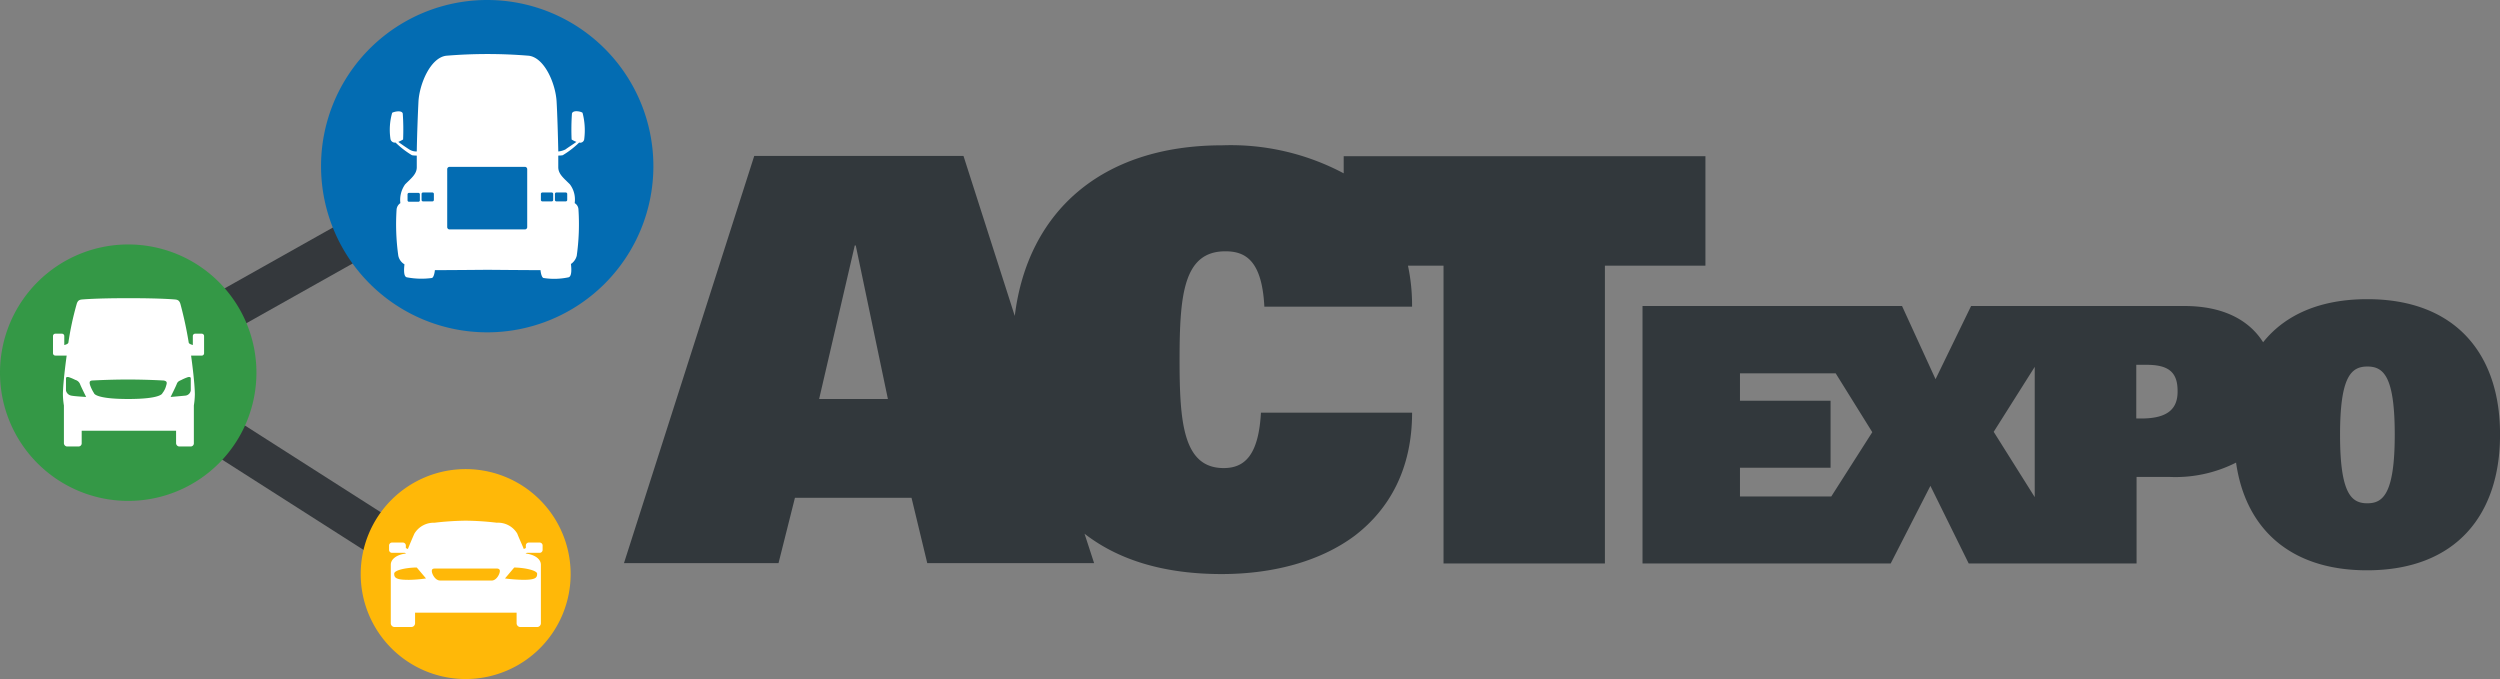 <svg data-name="ACT EXPO-LogoHoriz-Color" xmlns="http://www.w3.org/2000/svg" width="251.839" height="68.402" viewBox="0 0 251.839 68.402"><rect x="0" y="0" width="251.839" height="68.402" fill="#808080" stroke="none"/><g data-name="Group 86"><g data-name="Group 69"><g data-name="Group 68" fill="#34383c"><path data-name="Rectangle 51" d="M14.025 35.066L45.29 17.498l1.013 1.802-31.265 17.568z"/><path data-name="Rectangle 52" d="M12.618 34.673l33.067-18.581 2.025 3.604-33.067 18.581z"/></g></g><g data-name="Group 71"><g data-name="Group 70" fill="#34383c"><path data-name="Rectangle 53" d="M16.585 41.379l1.112-1.742 25.43 16.235-1.111 1.742z"/><path data-name="Rectangle 54" d="M15.158 41.694l2.224-3.484 27.173 17.347-2.224 3.484z"/></g></g><g data-name="Group 73"><g data-name="Group 72"><path data-name="Path 735" d="M0 37.541a12.916 12.916 0 1 0 12.916-12.915A12.92 12.92 0 0 0 0 37.541" fill="#349846"/></g></g><g data-name="Group 75"><g data-name="Group 74"><path data-name="Path 736" d="M36.336 57.828A10.574 10.574 0 1 0 46.91 47.255a10.576 10.576 0 0 0-10.574 10.573" fill="#ffb808"/></g></g><g data-name="Group 77"><g data-name="Group 76"><path data-name="Path 737" d="M32.341 16.739A16.739 16.739 0 1 0 49.08 0a16.735 16.735 0 0 0-16.739 16.739" fill="#036cb2"/></g></g><g data-name="Group 80"><g data-name="Group 79"><g data-name="Group 78"><path data-name="Path 738" d="M54.384 54.655h-1.137a.3.3 0 0 0-.276.276v.276l-.207.1c-.1-.276-.517-1.171-.654-1.55a2.256 2.256 0 0 0-2.067-1.1 28.707 28.707 0 0 0-3.134-.207 29.57 29.57 0 0 0-3.134.207 2.275 2.275 0 0 0-2.032 1.1 39.977 39.977 0 0 0-.654 1.55l-.207-.1v-.276a.3.3 0 0 0-.276-.276h-1.137a.3.3 0 0 0-.276.276v.482a.3.3 0 0 0 .276.276h1.309l.138.069c-.93.1-1.55.551-1.55 1.137v5.89a.382.382 0 0 0 .379.379h1.688a.382.382 0 0 0 .379-.379v-1.068h10.229v1.068a.382.382 0 0 0 .379.379h1.688a.382.382 0 0 0 .379-.379v-5.89c0-.586-.62-1.033-1.55-1.137l.138-.069h1.309a.3.3 0 0 0 .276-.276v-.482a.3.3 0 0 0-.276-.276zm-13.295 3.754c-1.24 0-1.378-.241-1.378-.62s1.343-.62 2.273-.62l.93 1.1a13.02 13.02 0 0 1-1.825.144zm8.438.069h-5.2c-.482 0-.827-.654-.827-.964 0-.172.1-.241.31-.241h6.234c.207 0 .31.1.31.241 0 .314-.344.968-.826.968zm4.581-.689c0 .379-.1.62-1.378.62a16.069 16.069 0 0 1-1.86-.138l.93-1.1c.965.003 2.308.278 2.308.623z" fill="#fff"/></g></g></g><g data-name="Group 83"><g data-name="Group 82"><g data-name="Group 81"><path data-name="Path 739" d="M20.32 33.615h-.654a.235.235 0 0 0-.241.241v.9c-.1-.034-.379-.1-.413-.241a39.163 39.163 0 0 0-.827-3.857c-.1-.379-.276-.448-.482-.482 0 0-1.24-.138-4.753-.138s-4.753.138-4.753.138c-.207.034-.379.1-.482.482a30.443 30.443 0 0 0-.827 3.857c-.034.138-.276.207-.413.241v-.9a.235.235 0 0 0-.241-.241H5.58a.235.235 0 0 0-.241.241v1.722a.235.235 0 0 0 .241.241h1.137s-.379 2.686-.379 3.926a7.271 7.271 0 0 0 .1 1.1v3.788a.34.34 0 0 0 .31.344h1.171a.318.318 0 0 0 .31-.344v-1.24h9.509v1.24a.34.34 0 0 0 .31.344h1.17a.318.318 0 0 0 .31-.344v-3.785a7.677 7.677 0 0 0 .1-1.1c0-1.24-.379-3.926-.379-3.926h1.068a.235.235 0 0 0 .241-.241v-1.725a.235.235 0 0 0-.238-.241zM7.163 39.849a.662.662 0 0 1-.517-.517v-1.205c0-.138.1-.172.276-.138a4.537 4.537 0 0 1 .654.276.728.728 0 0 1 .482.413c.1.276.62 1.309.62 1.309s-1.24-.069-1.515-.138zm9.575-1a1.964 1.964 0 0 1-.379.758s-.069.586-3.444.586-3.444-.586-3.444-.586a3.891 3.891 0 0 1-.379-.758c-.1-.31-.1-.482.172-.517 0 0 1.688-.1 3.616-.1 1.963 0 3.616.1 3.616.1.342.07.342.208.242.518zm2.48-.723v1.207a.619.619 0 0 1-.517.517c-.31.034-1.515.138-1.515.138s.517-1.033.62-1.309.276-.31.482-.413a4.539 4.539 0 0 1 .654-.276c.173-.035.276-.001.276.137z" fill="#fff"/></g></g></g><g data-name="Group 85"><g data-name="Group 84"><path data-name="Path 740" d="M39.332 13.984a.454.454 0 0 0 .517.379 8.886 8.886 0 0 0 1.653 1.274 2.44 2.44 0 0 0 .482.034v1.175c0 .689-.551 1.1-1.171 1.722a2.7 2.7 0 0 0-.482 1.894.867.867 0 0 0-.379.62 22.739 22.739 0 0 0 .172 4.684 1.322 1.322 0 0 0 .62.861c-.034.31-.138 1.24.241 1.309a7.818 7.818 0 0 0 2.514.069c.172-.034.276-.448.31-.792 1.653 0 5.063-.034 5.3-.034s3.685.034 5.339.034c.034.344.138.758.31.792a6.934 6.934 0 0 0 2.514-.069c.379-.1.276-1.033.241-1.343a1.424 1.424 0 0 0 .585-.827 22.8 22.8 0 0 0 .172-4.684.773.773 0 0 0-.379-.62 2.549 2.549 0 0 0-.482-1.894c-.62-.62-1.171-1.033-1.171-1.722v-1.175a2.119 2.119 0 0 0 .448-.034 8.886 8.886 0 0 0 1.653-1.274.41.41 0 0 0 .517-.379 6.967 6.967 0 0 0-.172-2.618c-.138-.138-.964-.31-1.068.069a22.976 22.976 0 0 0-.034 2.618 2.632 2.632 0 0 0 .482.241c-.276.207-.827.551-1.1.758a2.107 2.107 0 0 1-.723.207c-.034-1.55-.1-3.823-.172-5.029-.1-1.791-1.205-4.409-2.79-4.615a50.513 50.513 0 0 0-8.335 0c-1.584.207-2.686 2.824-2.79 4.615a175.4 175.4 0 0 0-.172 5.029 1.331 1.331 0 0 1-.758-.207 19.493 19.493 0 0 1-1.1-.758c.241-.1.482-.241.482-.241a22.915 22.915 0 0 0-.034-2.618c-.1-.379-.93-.172-1.068-.069a6.243 6.243 0 0 0-.172 2.618zm16.567 5.545a.148.148 0 0 1 .138-.138h.964a.148.148 0 0 1 .138.138v.62a.148.148 0 0 1-.138.138h-.964a.148.148 0 0 1-.138-.138zm-1.412 0a.148.148 0 0 1 .138-.138h.964a.148.148 0 0 1 .138.138v.62a.148.148 0 0 1-.138.138h-.964a.148.148 0 0 1-.138-.138zm-9.437-2.48a.235.235 0 0 1 .241-.241h7.577a.235.235 0 0 1 .241.241v5.821a.235.235 0 0 1-.241.241h-7.577a.235.235 0 0 1-.241-.241zm-2.583 2.48a.148.148 0 0 1 .138-.138h.964a.148.148 0 0 1 .138.138v.62a.148.148 0 0 1-.138.138h-.964a.148.148 0 0 1-.138-.138zm-.31-.1a.148.148 0 0 1 .138.138v.62a.148.148 0 0 1-.138.138h-.964a.148.148 0 0 1-.138-.138v-.62a.148.148 0 0 1 .138-.138z" fill="#fff"/></g></g></g><g data-name="Group 89"><g data-name="Group 87"><path data-name="Path 741" d="M135.357 15.738v1.722a24.223 24.223 0 0 0-12.227-2.822c-12.261 0-19.632 6.785-20.906 17.187l-5.167-16.119H75.979l-13.122 41.02h15.568l1.653-6.578h11.745l1.584 6.578h16.808l-.964-2.962c3.375 2.618 7.922 4.064 13.811 4.064 5.1 0 9.885-1.24 13.4-3.857 3.513-2.686 5.786-6.751 5.786-12.4h-15.226c-.241 4.305-1.653 5.58-3.754 5.58-4.1 0-4.443-4.65-4.443-10.918 0-6.578.413-10.918 4.615-10.918 2 0 3.685.9 3.926 5.58h14.879a19.085 19.085 0 0 0-.413-4.133h3.582v30h16.257v-30h10.126V15.738zM82.523 40.159l3.582-15.43h.1l3.238 15.464H82.52z" fill="#32383c"/></g><g data-name="Group 88"><path data-name="Path 742" d="M238.477 30.137c-4.787 0-8.3 1.584-10.5 4.34-1.412-2.239-4.03-3.651-7.922-3.651H198.56l-3.582 7.371-3.375-7.371H165.46v25.935h25l4-7.818 3.858 7.818h16.911v-8.714h3.375a13.494 13.494 0 0 0 6.647-1.447c.93 6.544 5.339 10.849 13.191 10.849 8.955 0 13.4-5.58 13.4-13.639.033-8.093-4.445-13.673-13.365-13.673zm-54 19.873h-9.2v-2.893h9.127v-6.751h-9.127v-2.755h9.644l3.685 5.924zm16.36-6.51l4.133-6.544v13.122zm14.879-1.343h-.517V36.75h1.061c2.239 0 3.1.792 3.1 2.618.036 1.79-.963 2.789-3.649 2.789zm22.766 8.542c-1.584 0-2.755-.9-2.755-6.888 0-5.855 1.1-6.888 2.755-6.888s2.755 1.033 2.755 6.888c-.005 5.992-1.21 6.888-2.76 6.888z" fill="#32383c"/></g></g></svg>